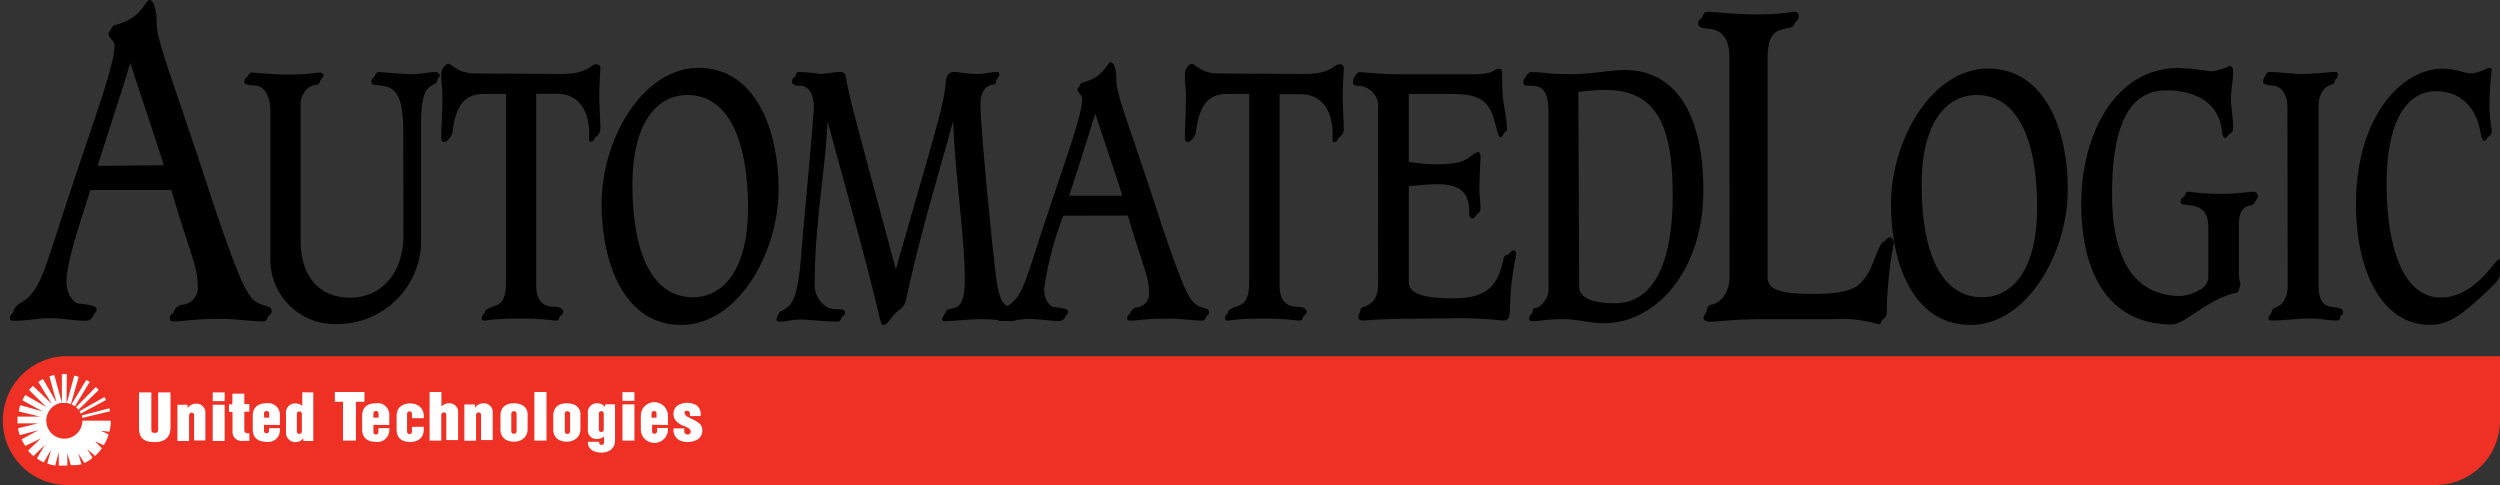 <svg id="Content" xmlns="http://www.w3.org/2000/svg" viewBox="0 0 184.18 35.73"><rect x="0" y="0" width="184.18" height="35.73" fill="#333333" stroke="none"/><defs><style>.cls-1{fill:#ee3124;}.cls-2{fill:#fff;}</style></defs><title>automated-logic</title><path d="M6.66,14c-1,3.11-1.76,5.47-1.76,6.73,0,.95.51,1.61.94,1.64,1.1.1,1.28.25,1.28.44s-.18.25-.25.47a.63.63,0,0,1-.66.35c-.56,0-1.73-.19-2.6-.19s-1.53.19-2.63.19c-.18,0-.25,0-.25-.22s.2-.31.23-.37a1,1,0,0,1,.46-.66c1.51-.88,1.66-1.89,3.42-7.24,2-6.11,3.6-10.3,3.6-11.78C8.42,3,8,2.77,8,2.52s.1-.19.15-.28a.79.79,0,0,1,.26-.38C10.51,1.36,10.69,0,11,0s.54.66.54,1.67c0,1.42,1.2,4.16,4.16,13.29,2.27,6.68,2.65,7.15,3.62,7.49.46.16.69.16.69.47s-.23.26-.28.44-.2.32-.28.32c-.92,0-2.12-.19-3.14-.19-2.12,0-2.88.19-3.42.19-.2,0-.38,0-.38-.19,0-.38.21-.31.28-.5a.8.8,0,0,1,.64-.54A1.24,1.24,0,0,0,14.56,21c0-1.42-.66-2.62-1.94-7Zm5.41-1.83c-.79-2.49-1.66-5-2.47-7.53C8.85,7.12,8,9.64,7.19,12.22Z"/><path d="M29.71,9.84c0-2.38-.35-3.35-1.5-3.52-.63-.1-.84,0-.84-.3s.16-.25.21-.38.18-.33.29-.33c.43,0,1.62.15,2.42.15S31.72,5.3,32,5.3s.39.13.39.28-.18.15-.18.33-.12.23-.43.41c-.66.35-.76,1.52-.76,3.06v8a6.16,6.16,0,0,1-6.1,6.49,4.75,4.75,0,0,1-5-4.92V8.21c0-.91-.29-1.82-1.09-1.9S18,6.21,18,6s.12-.23.21-.33.16-.33.31-.33,1.62.15,2.46.15a17.47,17.47,0,0,0,2.57-.15c.12,0,.29.08.29.2s-.21.25-.29.53-.39.1-.72.33a1.49,1.49,0,0,0-.68,1.29V17.77c0,2.59,1.38,4.16,3.65,4.16s3.92-1.78,3.92-4.62Z"/><path d="M41.33,5.45c2.07,0,2.13-.71,2.59-.71a.29.29,0,0,1,.31.23c0,.15-.08,1.35-.08,2,0,.86.08,1.83.08,2.59a.74.74,0,0,1-.35.53c-.1.08-.12.35-.33.35s-.14-.2-.14-.53c0-1.93-.9-3-2.36-3H39.5V21c0,1,.37,1.6,1.33,1.6.21,0,.66.08.66.36s-.21.18-.31.51c0,.13-.18.15-.29.15a19.36,19.36,0,0,0-2.61-.15,15.46,15.46,0,0,0-2.54.15c-.19,0-.25-.05-.25-.13,0-.33.21-.33.21-.46s.17-.28.58-.43,1-.23,1-1.8V6.92H35.66c-1.56,0-2.07,1-2.32,2.76,0,.3-.39.78-.6.78s-.23-.13-.23-.38c0-.86.08-1.54.08-3,0-.53-.08-1.06-.08-1.57s.35-.81.54-.81.7.71,1.91.71Z"/><path d="M57.36,13.94c0,4.71-3,10-7.18,10S44.32,19.41,44.32,15c0-4.71,3-10,7.16-10S57.36,9.53,57.36,13.94ZM50.65,7c-2.34,0-4.06,2.18-4.06,6.59,0,5.17,1.52,8.31,4.45,8.31,2.34,0,4.07-2.18,4.07-6.59C55.1,10.17,53.58,7,50.65,7Z"/><path d="M59,6.32c-.45,0-.66-.08-.66-.33s.21-.28.27-.41.06-.28.22-.28a14.16,14.16,0,0,1,1.62.15c.21,0,1.11-.15,1.38-.15s.45.08.49.35C62.53,7,62.84,8.14,66,19.84h0C68.92,9.61,69.47,8,69.68,6.11c0-.4.18-.81.57-.81s.94.15,1.81.15c.43,0,1-.15,1.36-.15.16,0,.21.08.21.2s-.23.33-.25.48c0,.33-.17.18-.51.33s-.64.56-.64,1.39c0,1.55.9,10.95,1.19,12.95.18,1.27.43,1.88,1.09,2s.74.15.74.33-.18.28-.25.38-.16.3-.37.3c-.66,0-1.38-.15-2.32-.15-.72,0-2.16.15-2.75.15-.08,0-.15-.05-.15-.18s.19-.28.31-.58c0-.1.41-.15.68-.25.49-.18.68-.86.68-2.15,0-2.84-.72-7.73-.86-11.58h0c-1.17,4.26-2.46,8.44-3.43,13-.18.89-.49.76-.88,1.22s-.6.81-.84.81-.16-.43-1.58-5.75c-.82-3.06-1.89-6.94-2.52-9.25h0c-.18,3.73-.95,7.57-.95,11.93a1.91,1.91,0,0,0,1,1.8c.7.25,1.23-.08,1.23.38,0,.2-.18.2-.23.33s-.16.3-.29.3c-1.15,0-2.07-.15-2.73-.15s-1.07.15-1.46.15-.33-.05-.33-.23a1.6,1.6,0,0,1,.29-.53,1.41,1.41,0,0,0,.45-.25c.47-.28.86-1.12,1.07-3.8.06-1,.94-10.31.94-11S59.72,6.37,59,6.32Z"/><path d="M78.34,15.89a23.91,23.91,0,0,0-1.42,5.42c0,.76.41,1.29.76,1.32.88.08,1,.2,1,.36s-.14.2-.21.38a.5.5,0,0,1-.53.28c-.45,0-1.4-.15-2.09-.15s-1.23.15-2.11.15c-.14,0-.21,0-.21-.18s.16-.25.18-.3a.78.78,0,0,1,.37-.53c1.21-.71,1.34-1.52,2.75-5.83,1.62-4.92,2.89-8.29,2.89-9.48,0-.36-.33-.51-.33-.71s.08-.15.12-.23a.62.62,0,0,1,.2-.3c1.68-.4,1.83-1.49,2.11-1.49s.43.53.43,1.34c0,1.14,1,3.35,3.35,10.69,1.83,5.37,2.14,5.75,2.92,6,.37.13.55.13.55.38s-.19.2-.22.35-.17.26-.23.26c-.74,0-1.7-.15-2.52-.15-1.71,0-2.32.15-2.75.15-.16,0-.31,0-.31-.15,0-.3.16-.25.22-.4a.65.65,0,0,1,.51-.43,1,1,0,0,0,.88-1.14c0-1.14-.53-2.1-1.56-5.62Zm4.35-1.47c-.64-2-1.33-4-2-6.05-.6,1.95-1.25,4-1.93,6.05Z"/><path d="M96.09,5.45c2.07,0,2.13-.71,2.59-.71A.28.28,0,0,1,99,5c0,.15-.08,1.35-.08,2,0,.86.08,1.83.08,2.59a.73.73,0,0,1-.35.53c-.1.08-.12.35-.33.35s-.14-.2-.14-.53c0-1.93-.9-3-2.36-3H94.27V21c0,1,.37,1.6,1.33,1.6.2,0,.66.08.66.36s-.21.18-.31.51c0,.13-.19.15-.29.15a19.4,19.4,0,0,0-2.61-.15,15.5,15.5,0,0,0-2.55.15c-.18,0-.25-.05-.25-.13,0-.33.21-.33.21-.46s.16-.28.57-.43,1-.23,1-1.8V6.92H90.43c-1.56,0-2.08,1-2.32,2.76,0,.3-.39.78-.59.78s-.23-.13-.23-.38c0-.86.08-1.54.08-3,0-.53-.08-1.06-.08-1.57s.35-.81.53-.81.7.71,1.91.71Z"/><path d="M101.52,8a1.48,1.48,0,0,0-1.4-1.67c-.33,0-.45-.08-.45-.28s.27-.73.47-.73c.46,0,1.38.15,3,.15h5.46c1.58,0,1.35-.4,1.85-.4.22,0,.22.07.22,1,0,1.67.35,2.43.35,3.4,0,.3-.1.13-.23.36s-.14.28-.27.28-.23-.55-.47-1.39c-.49-1.65-1.6-1.8-3.41-1.8h-2.85v5a12,12,0,0,0,2.22.18,7.07,7.07,0,0,0,1.37-.13c.8-.13,1.19-.76,1.52-.76.13,0,.17.15.17.36s-.08,1.67-.08,2.28.08,1.07.08,1.47-.23.35-.33.55a.39.39,0,0,1-.29.23c-.15,0-.21-.18-.21-.45,0-1.17-.37-2.08-2.34-2.08-.74,0-1.44.1-2.11.13v7.07c0,1,1.48,1.21,3.3,1.21,2.52,0,3.28-1,3.67-2.89.08-.4.29-.23.47-.45a.44.44,0,0,1,.31-.2c.08,0,.16.2.16.35a20.67,20.67,0,0,0-.45,3.6c0,1.14-.1,1.22-.58,1.22a29.15,29.15,0,0,0-4.13-.15c-5.13,0-5.75.15-6.06.15s-.41-.08-.41-.26.12-.25.15-.48.12-.2.31-.28c.6-.23,1-.61,1-1.72Z"/><path d="M114.08,8.42c0-1.42-.26-2.1-1.19-2.1-.56,0-.66,0-.66-.33,0-.15.13-.25.21-.38s.21-.3.31-.3c1,0,1.21.15,2.87.15,1.87,0,2.88-.3,4.07-.3,4.1,0,5.8,3.8,5.8,8.87,0,6-3.57,9.78-7.3,9.78-1.11,0-2-.3-3-.3-1.17,0-1.83.15-2.14.15s-.39,0-.39-.21.2-.25.25-.53.23-.23.41-.28a1.65,1.65,0,0,0,.76-1.6Zm2.26,12.67c0,.46.25,1.25,2.64,1.25,3.06,0,4.25-3.4,4.25-7.93,0-5.22-1.21-7.78-4.95-7.78a13.87,13.87,0,0,0-2,.15Z"/><path d="M127.41,4.13c0-1.07-.44-1.89-1.43-2-.61-.06-.87-.1-.87-.41s.2-.25.3-.47.13-.38.41-.38c.51,0,1.84.19,3.63.19a16.34,16.34,0,0,0,2.7-.19c.26,0,.36.06.36.38s-.23.25-.33.57c-.05.16-.25.22-.74.31-.87.19-1.22.66-1.22,2.33v15.9c0,.88.64,1.29,3.27,1.29s3.39-.35,4.08-1.42c.46-.73.87-2.33,1.2-2.43.1,0,.25-.32.48-.32.08,0,.28.25.28.38A29.34,29.34,0,0,0,139,23a.56.56,0,0,1-.31.54c-.13.16-.1.35-.28.35a9.78,9.78,0,0,0-3.32-.38h-5c-2.45,0-3.55.19-4,.19s-.59-.1-.59-.28.23-.35.26-.63a.4.4,0,0,1,.31-.34c.51-.09,1.35-.63,1.35-2.14Z"/><path d="M152.34,13.94c0,4.71-3,10-7.18,10s-5.85-4.49-5.85-8.89c0-4.71,3-10,7.16-10S152.34,9.53,152.34,13.94ZM145.63,7c-2.34,0-4.06,2.18-4.06,6.59,0,5.17,1.51,8.31,4.45,8.31,2.34,0,4.06-2.18,4.06-6.59C150.09,10.17,148.57,7,145.63,7Z"/><path d="M162.69,16.75c0-1.14-.5-1.49-1.22-1.6s-.82-.05-.82-.33.33-.28.33-.46.16-.23.31-.23a17.93,17.93,0,0,0,2.57.15c.78,0,1.87-.15,2.11-.15a.33.33,0,0,1,.37.33c0,.18-.14.23-.21.43a.46.46,0,0,1-.35.25c-.51.08-.84.48-.84,1.42v3.55a2.16,2.16,0,0,0,.12.79c0,.1-.14.63-.26.66C162.63,22,161,23.9,160,23.9c-4.7,0-6.67-3.85-6.67-8.89,0-5.2,2.56-10,7.16-10a20.14,20.14,0,0,1,2.4.25,4.25,4.25,0,0,0,1.38-.41c.1,0,.25.13.25.38,0,.69-.16,1.39-.16,2s.16,1.57.16,2.1-.16.41-.29.56-.22.28-.31.28-.19-.13-.23-.51c-.23-2.18-2.05-3-4.09-3-2.93,0-4,2.94-4,7.68,0,5.29,2,7.47,5.07,7.47a3.2,3.2,0,0,0,1.38-.46,1.06,1.06,0,0,0,.64-1Z"/><path d="M168.52,7.91c0-.86-.37-1.52-1-1.59s-.8-.1-.8-.33a1.5,1.5,0,0,1,.37-.69c.85,0,1.71.15,2.55.15s2.09-.15,2.3-.15.29,0,.29.2c0,.38-.21.25-.23.48s-.14.2-.43.33-.76.53-.76,1.59V21c0,.86.2,1.49.92,1.6s.88.13.88.38-.08.18-.17.3,0,.33-.27.33c-.76,0-1.21-.15-2.05-.15s-1.89.15-2.61.15c-.27,0-.39,0-.39-.15s.23-.35.25-.51.08-.2.41-.36.76-.53.76-1.6Z"/><path d="M179.81,21.92c2.55,0,4-2.81,4.29-2.81.1,0,.18.2.18.35s-.12.59-.12.76-.1.43-.39.71c-2.32,2.26-3.33,3-4.76,3-3.49,0-5.44-3.9-5.44-8.87,0-6.49,3.39-10,6.38-10,1,0,1.58.35,2.18.35A3.76,3.76,0,0,0,183.32,5c.1,0,.25,0,.25.18a24.73,24.73,0,0,0-.17,2.63c0,.81.17,1.65.17,1.9s-.29.35-.33.46-.14.2-.23.2-.2-.18-.26-.56c-.31-1.88-1.44-3.09-3.29-3.09-2.21,0-3.63,2.33-3.63,6.74C175.82,18.73,177.28,21.92,179.81,21.92Z"/><path class="cls-1" d="M184.18,26.24H4.74a4.75,4.75,0,0,0,0,9.49h174.7A4.75,4.75,0,0,0,184.18,31h0Z"/><path class="cls-2" d="M6,34.21l-.23-.81h0l.44.71a2.56,2.56,0,0,0,.61-.38l-.4-.65,0,0,.58.51a2.85,2.85,0,0,0,.5-.57L7,32.51l0,0,.64.29A2.78,2.78,0,0,0,8,32l-.58-.27v0l.64.08a3,3,0,0,0,.1-.82H6.07a1.33,1.33,0,1,1-1.51-1.32L4,27.63a2.14,2.14,0,0,0-.36.1l.53,1.93h0l-1-1.73a2,2,0,0,0-.35.21l1,1.62,0,0L2.43,28.43a2.11,2.11,0,0,0-.29.3L3.43,30l0,0-1.56-.9a2.31,2.31,0,0,0-.22.39l1.49.82v0l-1.64-.46a2.52,2.52,0,0,0-.12.46l1.56.38v0H1.29c0,.08,0,.18,0,.25s0,.17,0,.25H2.8v0l-1.47.36a2.4,2.4,0,0,0,.13.51l1.37-.37v0l-1.24.68a2.78,2.78,0,0,0,.28.48L3,32.3l0,0-.93.9a2.7,2.7,0,0,0,.4.4l.84-.83,0,0-.59,1a2.7,2.7,0,0,0,.5.3l.54-.93h0l-.28,1a2.65,2.65,0,0,0,.59.16l.26-1h0v1l.29,0,.34,0v-.92h0l.25.88A2.7,2.7,0,0,0,6,34.21M4.92,27.56H4.56l0,2.13H4.9Zm0,2.13a1.44,1.44,0,0,1,.3.08l.58-2a1.94,1.94,0,0,0-.33-.09Zm.35.1a1.4,1.4,0,0,1,.25.15l1.09-1.81A1.71,1.71,0,0,0,6.35,28Zm2-1.06a1.92,1.92,0,0,0-.21-.22L5.6,30a1.27,1.27,0,0,1,.18.19ZM5.86,30.29a1.06,1.06,0,0,1,.09.18l1.86-1a1.77,1.77,0,0,0-.12-.22Zm.19.5a1.66,1.66,0,0,0,0-.19l2-.52a1.23,1.23,0,0,1,.06.22Z"/><path class="cls-2" d="M10.24,28.91h.91v2.67c0,.18,0,.31.25.31s.25-.11.25-.31V28.91h.91V31.5c0,.6-.3,1.07-1.16,1.07s-1.16-.34-1.16-1.07Zm3.58.91,0,.24h0a.78.78,0,0,1,.63-.32.65.65,0,0,1,.68.71v2H14.3V30.62a.19.19,0,0,0-.18-.22.2.2,0,0,0-.19.21v1.88h-.86V29.82Zm1.85,0h.88v2.67h-.88Zm0-.91h.88v.64h-.88Zm1.2,1.44v-.56h.25V29H18v.77h.37v.56H18v1.36a.22.22,0,0,0,.24.23h.13v.56h-.49a.66.66,0,0,1-.75-.69V30.35Zm5,1.42a.18.18,0,0,0,.18.2.19.19,0,0,0,.19-.2V30.5a.18.18,0,0,0-.19-.19.18.18,0,0,0-.18.2c0,.14,0,1.27,0,1.27m1.21-2.87v3.58h-.74l0-.21h0a.7.7,0,0,1-1.27-.46V30.47a.67.67,0,0,1,.67-.75.8.8,0,0,1,.53.18h0v-1Z"/><polygon class="cls-2" points="24.67 28.88 26.85 28.88 26.85 29.6 26.22 29.6 26.22 32.46 25.27 32.46 25.27 29.6 24.67 29.6 24.67 28.88"/><path class="cls-2" d="M28.68,31.31v-.68a.86.86,0,0,0-1-.92c-.62,0-1,.31-1,.92v1c0,.61.38.92,1,.92a.87.87,0,0,0,1-.91v-.1h-.8v.24a.19.19,0,1,1-.37,0v-.48Zm-1.17-.84a.18.18,0,0,1,.19-.19.18.18,0,0,1,.19.18v.31H27.5Z"/><path class="cls-2" d="M20.62,31.31v-.68a.86.86,0,0,0-1-.92c-.62,0-1,.31-1,.92v1c0,.61.38.92,1,.92a.86.86,0,0,0,1-.91v-.1h-.8v.24a.19.19,0,0,1-.37,0v-.48Zm-1.17-.84a.18.18,0,0,1,.19-.19.18.18,0,0,1,.19.18v.31h-.37Z"/><path class="cls-2" d="M31.22,31.44v.2c0,.55-.36.92-1,.92s-1-.31-1-.92v-1c0-.61.42-.92,1-.92s1,.37,1,.92v.17h-.87v-.32a.17.17,0,0,0-.18-.18.17.17,0,0,0-.18.18v1.31a.18.18,0,0,0,.18.18.17.17,0,0,0,.18-.18v-.35Z"/><path class="cls-2" d="M32.52,28.88v1.07h0a.76.76,0,0,1,.56-.24.64.64,0,0,1,.67.71c0,.29,0,2,0,2h-.87V30.59a.18.18,0,0,0-.18-.21.19.19,0,0,0-.19.2v1.88h-.86V28.88Z"/><path class="cls-2" d="M35,29.8l0,.24h0a.77.77,0,0,1,.63-.33.65.65,0,0,1,.67.71v2h-.86V30.6a.19.19,0,0,0-.18-.22.2.2,0,0,0-.19.21v1.88h-.86V29.8Z"/><path class="cls-2" d="M37.87,29.71c-.62,0-1,.31-1,.92v1c0,.61.42.91,1,.91s1-.37,1-.92v-1C38.91,30.08,38.54,29.71,37.87,29.71Zm.19,2.07a.19.19,0,0,1-.19.18.18.18,0,0,1-.2-.18V30.47a.19.19,0,0,1,.2-.18.2.2,0,0,1,.19.19Z"/><path class="cls-2" d="M41.76,29.71c-.62,0-1,.31-1,.92v1c0,.61.42.91,1,.91s1-.37,1-.92v-1C42.8,30.08,42.44,29.71,41.76,29.71ZM42,31.79a.19.19,0,0,1-.19.18.18.18,0,0,1-.2-.18V30.47a.19.19,0,0,1,.2-.18.2.2,0,0,1,.19.19Z"/><rect class="cls-2" x="39.37" y="28.88" width="0.89" height="3.58"/><path class="cls-2" d="M44.58,29.79V30h0a.7.7,0,0,0-.6-.29.66.66,0,0,0-.67.74v1.17a.63.63,0,0,0,.66.72.81.81,0,0,0,.53-.18h0v.44a.18.18,0,0,1-.36,0v-.05h-.83c0,.5.36.79,1,.79s1-.36,1-.91V29.79Zm-.1,1.85a.18.18,0,0,1-.18.19.18.18,0,0,1-.18-.2V30.5c0-.15.08-.21.18-.21a.18.18,0,0,1,.18.19Z"/><rect class="cls-2" x="45.86" y="29.79" width="0.88" height="2.67"/><rect class="cls-2" x="45.86" y="28.89" width="0.88" height="0.64"/><path class="cls-2" d="M49.21,31.31v-.68a1,1,0,0,0-2,0v1a1,1,0,0,0,2,0v-.1h-.8v.24a.19.19,0,0,1-.19.19.18.18,0,0,1-.18-.19v-.48ZM48,30.47a.18.18,0,0,1,.18-.19.18.18,0,0,1,.19.18v.31H48Z"/><path class="cls-2" d="M51.61,30.65h-.78v-.16a.25.25,0,0,0-.05-.16.22.22,0,0,0-.17-.07.21.21,0,0,0-.17.06.15.15,0,0,0,0,.12c0,.1.07.17.18.25l.41.21a1.92,1.92,0,0,1,.5.3.66.66,0,0,1,.21.51.76.76,0,0,1-.31.64,1.35,1.35,0,0,1-.77.21,1.14,1.14,0,0,1-.77-.24.85.85,0,0,1-.27-.66v-.1h.79v.21a.23.23,0,0,0,.25.24.23.23,0,0,0,.17-.06.21.21,0,0,0,.06-.15.28.28,0,0,0-.12-.22,1.83,1.83,0,0,0-.38-.2A1.29,1.29,0,0,1,49.8,31a.71.71,0,0,1-.18-.52.72.72,0,0,1,.31-.61,1.35,1.35,0,0,1,1.4,0,.8.8,0,0,1,.29.67v.07Z"/></svg>